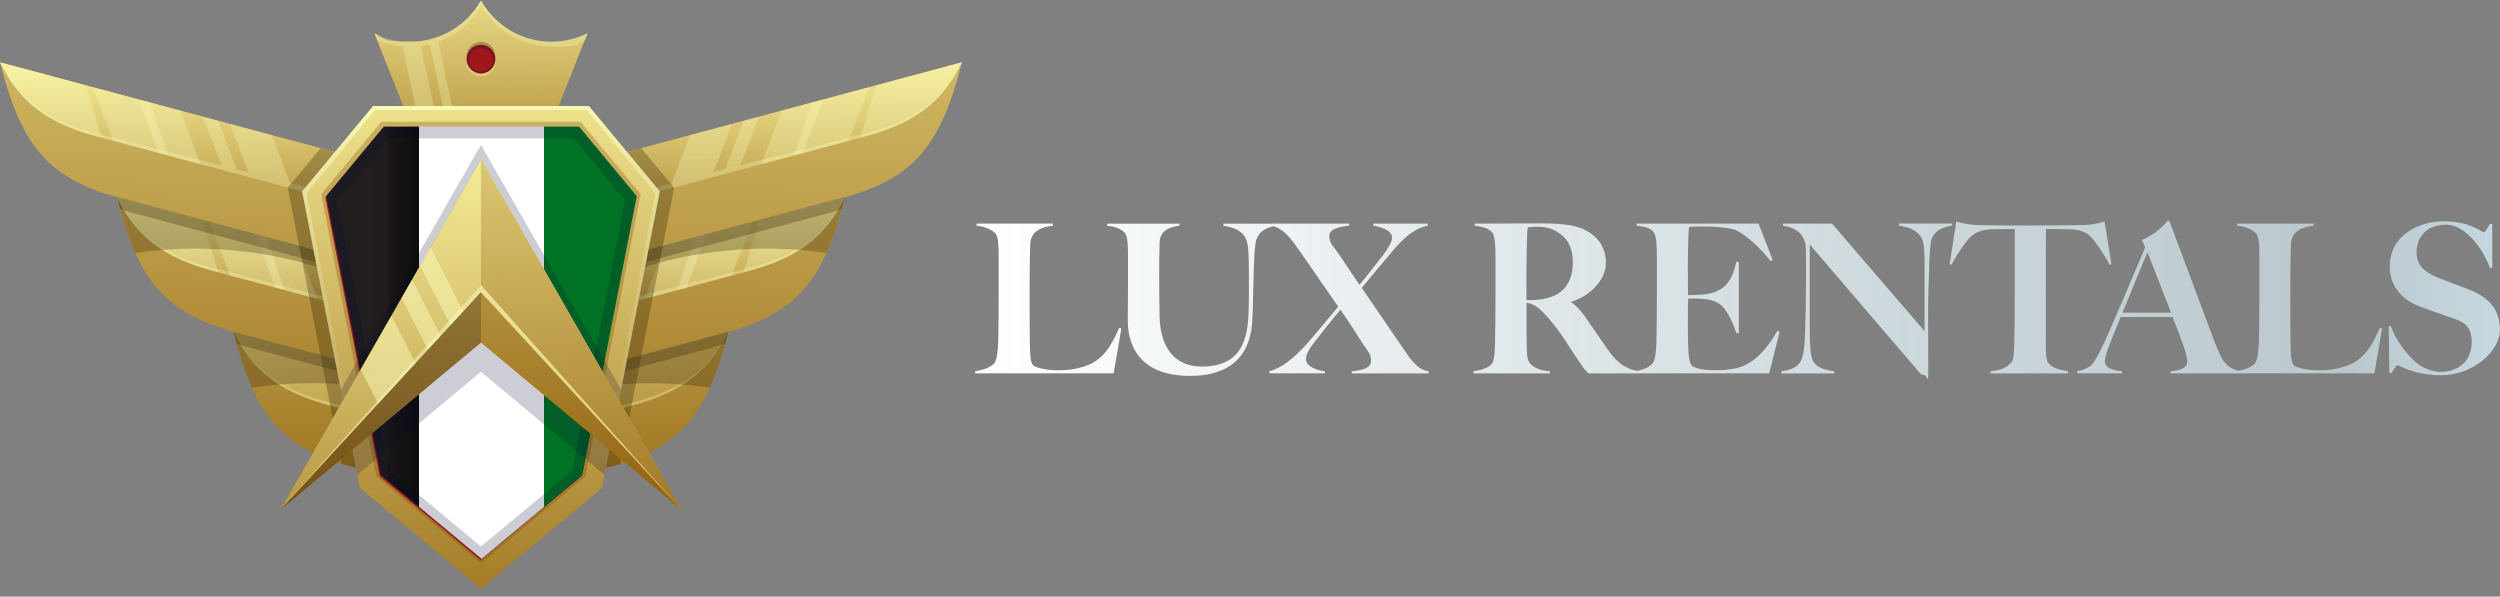 <svg xmlns="http://www.w3.org/2000/svg" xmlns:xlink="http://www.w3.org/1999/xlink" id="Logotext" viewBox="0 0 9096.6 2170.7"><rect x="0" y="0" width="9096.6" height="2170.7" fill="#808080" stroke="none"/><defs><style>      .cls-1 {        fill: url(#linear-gradient-8);      }      .cls-1, .cls-2, .cls-3, .cls-4, .cls-5, .cls-6, .cls-7, .cls-8, .cls-9, .cls-10, .cls-11, .cls-12, .cls-13, .cls-14, .cls-15, .cls-16, .cls-17, .cls-18, .cls-19, .cls-20, .cls-21, .cls-22, .cls-23, .cls-24, .cls-25, .cls-26, .cls-27, .cls-28, .cls-29, .cls-30, .cls-31, .cls-32, .cls-33 {        stroke-width: 0px;      }      .cls-1, .cls-2, .cls-3, .cls-6, .cls-7, .cls-8, .cls-9, .cls-10, .cls-11, .cls-12, .cls-14, .cls-15, .cls-16, .cls-18, .cls-19, .cls-20, .cls-21, .cls-22, .cls-23, .cls-24, .cls-26, .cls-27, .cls-29, .cls-30, .cls-31, .cls-32, .cls-33 {        fill-rule: evenodd;      }      .cls-2 {        fill: url(#linear-gradient-11);      }      .cls-3 {        fill: url(#linear-gradient-7);      }      .cls-4 {        fill: url(#linear-gradient);      }      .cls-5 {        fill: #000;      }      .cls-6 {        fill: url(#linear-gradient-16);      }      .cls-7 {        fill: #ba1b22;      }      .cls-8 {        fill: url(#linear-gradient-9);      }      .cls-9 {        fill: #9f161c;      }      .cls-10 {        fill: url(#linear-gradient-18);      }      .cls-11 {        fill: #784605;      }      .cls-11, .cls-15, .cls-18, .cls-26 {        opacity: .3;      }      .cls-12 {        fill: url(#linear-gradient-3);      }      .cls-13 {        clip-path: url(#clippath);      }      .cls-13, .cls-17 {        fill: none;      }      .cls-14 {        fill: #01052d;        opacity: .2;      }      .cls-15 {        fill: #382707;      }      .cls-16 {        opacity: .5;      }      .cls-16, .cls-18 {        fill: #f9fcba;      }      .cls-34 {        clip-path: url(#clippath-1);      }      .cls-19 {        fill: url(#linear-gradient-17);      }      .cls-20 {        fill: url(#linear-gradient-13);      }      .cls-21 {        fill: url(#linear-gradient-20);      }      .cls-22 {        fill: url(#linear-gradient-2);      }      .cls-23 {        fill: url(#linear-gradient-15);      }      .cls-24 {        fill: url(#linear-gradient-5);      }      .cls-25 {        fill: #007424;      }      .cls-26 {        fill: #2d1f01;      }      .cls-27 {        fill: url(#linear-gradient-19);      }      .cls-28 {        fill: #fff;      }      .cls-29 {        fill: url(#linear-gradient-12);      }      .cls-30 {        fill: url(#linear-gradient-14);      }      .cls-31 {        fill: url(#linear-gradient-6);      }      .cls-32 {        fill: url(#linear-gradient-4);      }      .cls-33 {        fill: url(#linear-gradient-10);      }    </style><linearGradient id="linear-gradient" x1="3548.2" y1="1085.3" x2="9096.6" y2="1085.3" gradientUnits="userSpaceOnUse"><stop offset="0" stop-color="#fff"></stop><stop offset=".9" stop-color="rgba(218, 240, 248, .8)" stop-opacity=".8"></stop><stop offset="1" stop-color="#d7eff8" stop-opacity=".8"></stop></linearGradient><linearGradient id="linear-gradient-2" x1="2664.3" y1="2176.6" x2="2706.7" y2="-1258.8" gradientUnits="userSpaceOnUse"><stop offset="0" stop-color="#93630f"></stop><stop offset="1" stop-color="#fef7a2"></stop></linearGradient><linearGradient id="linear-gradient-3" x1="2699.3" y1="1353.4" x2="2699.3" y2="659.7" xlink:href="#linear-gradient-2"></linearGradient><linearGradient id="linear-gradient-4" x1="2868.8" y1="2179.2" x2="2911.2" y2="-1256.3" xlink:href="#linear-gradient-2"></linearGradient><linearGradient id="linear-gradient-5" x1="2895.4" y1="1085.3" x2="2889.3" y2="164.3" xlink:href="#linear-gradient-2"></linearGradient><linearGradient id="linear-gradient-6" x1="2422.6" y1="2028.9" x2="2443.8" y2="-361.4" xlink:href="#linear-gradient-2"></linearGradient><linearGradient id="linear-gradient-7" x1="2504.2" y1="1910.5" x2="2381.6" y2="679" xlink:href="#linear-gradient-2"></linearGradient><linearGradient id="linear-gradient-8" x1="807.2" y1="2153.7" x2="849.7" y2="-1281.8" xlink:href="#linear-gradient-2"></linearGradient><linearGradient id="linear-gradient-9" x1="800.8" y1="1353.4" x2="800.8" y2="659.7" xlink:href="#linear-gradient-2"></linearGradient><linearGradient id="linear-gradient-10" x1="587.3" y1="2151" x2="629.8" y2="-1284.5" xlink:href="#linear-gradient-2"></linearGradient><linearGradient id="linear-gradient-11" x1="613.9" y1="1100.4" x2="607.8" y2="179.4" xlink:href="#linear-gradient-2"></linearGradient><linearGradient id="linear-gradient-12" x1="1067.4" y1="2016.9" x2="1088.6" y2="-373.5" xlink:href="#linear-gradient-2"></linearGradient><linearGradient id="linear-gradient-13" x1="1121.5" y1="2048.2" x2="998.8" y2="816.7" xlink:href="#linear-gradient-2"></linearGradient><linearGradient id="linear-gradient-14" x1="1756.3" y1="893.8" x2="1747.2" y2="-224.1" xlink:href="#linear-gradient-2"></linearGradient><linearGradient id="linear-gradient-15" x1="1795.2" y1="2374.2" x2="1740.6" y2="347.5" gradientUnits="userSpaceOnUse"><stop offset="0" stop-color="#93630f"></stop><stop offset="1" stop-color="#f9fcba"></stop></linearGradient><linearGradient id="linear-gradient-16" x1="1758.9" y1="2583.1" x2="1746.7" y2="8" xlink:href="#linear-gradient-2"></linearGradient><clipPath id="clippath"><path class="cls-17" d="M2331.8,1526.9v-846.8h0v-362.4c.1-103.1,15.4-194.4,38.8-250.5,11.6-27.8-8.3-58.4-38.4-58.4h-922"></path></clipPath><clipPath id="clippath-1"><path class="cls-13" d="M1100.1,8.8c-29.8,0-50.2,30.3-38.6,57.8,22.1,52.7,37,136.9,38.8,232.9v1227.4c0,12.1,5.2,23.6,35.7-39.7l573.9,499.7c-5.6,85,17.8,85,33.6,71.3"></path></clipPath><linearGradient id="linear-gradient-17" x1="1187.3" y1="1247.1" x2="2317.2" y2="1247.1" gradientUnits="userSpaceOnUse"><stop offset="0" stop-color="#231f20"></stop><stop offset=".2" stop-color="#211d1e"></stop><stop offset=".2" stop-color="#1a1718"></stop><stop offset=".3" stop-color="#0e0c0d"></stop><stop offset=".3" stop-color="#000"></stop><stop offset=".3" stop-color="#020202"></stop><stop offset=".3" stop-color="#0a0a0a"></stop><stop offset=".3" stop-color="#181818"></stop><stop offset=".3" stop-color="#2c2c2c"></stop><stop offset=".3" stop-color="#464646"></stop><stop offset=".3" stop-color="#666"></stop><stop offset=".3" stop-color="#8c8c8c"></stop><stop offset=".3" stop-color="#b9b9b9"></stop><stop offset=".3" stop-color="#e9e9e9"></stop><stop offset=".3" stop-color="#fff"></stop><stop offset=".7" stop-color="#fff"></stop><stop offset=".7" stop-color="#dfede3"></stop><stop offset=".7" stop-color="#90c2a0"></stop><stop offset=".7" stop-color="#52a16a"></stop><stop offset=".7" stop-color="#258844"></stop><stop offset=".7" stop-color="#0a792c"></stop><stop offset=".7" stop-color="#007424"></stop><stop offset="1" stop-color="#007424"></stop></linearGradient><linearGradient id="linear-gradient-18" x1="1749.9" y1="1838.9" x2="1737.8" y2="-675.6" xlink:href="#linear-gradient-2"></linearGradient><linearGradient id="linear-gradient-19" x1="1734.5" y1="2693.4" x2="1777" y2="397" xlink:href="#linear-gradient-2"></linearGradient><linearGradient id="linear-gradient-20" x1="2148.2" y1="2233.9" x2="2045.2" y2="-226.1" xlink:href="#linear-gradient-2"></linearGradient></defs><path class="cls-4" d="M4052.2,1358.5h-504v-7.6c25-3.8,56-12.9,69.6-28.8,9.8-12.1,13.6-49.2,14.4-81.7.8-28,1.5-99.9,1.5-156.6v-146.8c0-34.8,0-73.4-11.3-87-14.4-16.6-42.4-25.7-68.9-28.8v-7.6h277.7v7.6c-27.2,3.8-81,12.1-82.5,66.6-2.3,70.4-2.3,111.2-2.3,186.2s0,105.2.8,174.1c.8,32.5.8,65.1,9.8,78.7,7.6,10.6,48.4,20.4,88.5,20.4s56.8-1.5,91.6-11.4c80.2-21.9,108.2-84,135.5-143l7.6,2.3-28,163.5ZM4572.8,868.2c-6.8,15.1-9.8,68.1-10.6,114.3-.8,43.1-3,92.3-4.5,159.7-1.5,56.8-3.8,225.5-227.8,225.5s-226.3-165.7-226.3-203.6.8-76.4.8-127.1v-100.6c0-34.8,0-74.9-11.4-88.5-14.4-16.6-37.8-23.5-64.3-26.5v-7.6h262.6v7.6c-28.8,3.8-70.4,13.6-71.9,60.5-1.5,52.2-1.5,75.7-1.5,130.2s.8,103.7,1.5,140.8c2.3,107.5,52.2,180.9,152.9,180.9,166.5,0,170.3-130.2,171.8-233.8.8-54.5,0-74.2,0-117.3s-.8-87-8.3-108.2c-9.8-28-35.6-46.2-84-53v-7.6h193.7v7.6c-37.1,5.3-60.5,18.2-72.6,46.9ZM5062.4,918.9c-31,36.3-76.4,91.6-107.5,128.6,42.4,62.1,93.1,136.2,139.2,203.6,40.1,59,61.3,93.1,104.4,99.9v7.6h-280v-7.6c28-3,70.4-8.3,70.4-37.1s-15.1-39.3-31.8-65.8c-15.9-25-39.4-62.8-79.5-121.1-32.5,37.8-73.4,90.1-96.9,120.3-15.1,20.4-28.8,40.9-28.8,59,0,28,41.6,41.6,68.9,44.6v7.6h-202.1v-7.6c42.4-10.6,87-45.4,133.2-96.1,27.2-30.3,84-99.1,117.3-139.2-33.3-48.4-77.2-110.5-134.7-194.5-41.6-59-60.5-86.3-106.7-99.9v-7.6h281.5v7.6c-27.2,3-72.6,9.1-72.6,37.1s15.9,38.6,34.1,65.1c14.4,21.2,41.6,62.8,75.7,112.8,31-35.6,64.3-81,87.8-110.5,12.1-15.9,31-44.6,31-60.5,0-28-41.6-39.4-68.1-43.9v-7.6h197.5v7.6c-51.5,10.6-87.8,44.7-132.4,97.6ZM5779.8,1358.5c-17.4-18.2-12.1-10.6-43.9-57.5-37.8-56-53-87-101.4-143-19.7-22.7-44.6-49.2-71.1-54.5-3-.8-5.3-.8-9.1-1.5,0,65.1,0,113.5.8,146.8.8,32.5,0,55.2,9.8,70.4,8.3,12.9,34.1,30.3,74.9,31.8v7.6h-278.5v-7.6c25-3.8,53.7-11.3,66.6-27.2,10.6-12.9,11.4-50.7,12.1-83.2.8-28,1.5-95.3,1.5-156.6v-147.6c0-36.3-.8-78.7-12.9-91.6-15.1-15.9-35.6-19.7-62.8-23.5v-7.6c15.9,0,183.1-.8,237.6-.8s120.3,1.5,163.5,23.5c44.6,22.7,76.4,60.5,76.4,121.1s-57.5,119.6-126.4,140.8v1.5c15.1,8.3,34.8,30.3,49.9,51.5,26.5,37.8,59,86.3,83.2,120.3,37.1,53,68.9,72.6,116.5,79.5v7.6h-186.9ZM5661.7,840.9c-20.4-11.4-43.1-15.9-67.4-15.9s-29.5,1.5-34.8,2.3c-2.3,12.1-3,12.1-3.8,57.5-2.3,70.4-1.5,191.5-1.5,207.4,34.8,0,59.8-.8,93.8-13.6,54.5-20.4,74.9-69.6,74.9-124.1s-20.4-90.8-61.3-113.5ZM6437.4,1358.5h-488.9v-7.6c25-3.8,51.5-12.9,65.1-28.8,9.8-12.1,12.9-49.2,13.6-81.7.8-28,1.5-95.3,1.5-156.6v-147.6c0-36.3-.8-80.2-12.9-93.1-15.1-15.9-33.3-18.2-60.5-21.9v-7.6h443.5l51.5,132.4-7.6,3.8c-40.9-50.7-87.8-93.1-122.6-110.5-12.9-6.8-55.2-15.1-121.1-15.1s-43.9,1.5-53.7,3.8c-1.5,15.9-3.8,71.1-3.8,137.7s.8,102.9.8,108.2c9.1,0,53.7,0,80.2-6.1,61.3-14.4,83.2-58.3,95.4-115h9.1v259.6h-9.1c-8.3-31.8-34.1-82.5-52.2-99.1-15.9-14.4-38.6-24.2-68.9-25.7-30.3-1.5-21.9-1.5-53.7-1.5-1.5,13.6-1.5,43.9-1.5,73.4s0,70.4.8,90.1c.8,32.5,2.3,64.3,11.3,77.9,9.1,13.6,47.7,19.7,84.8,19.7s42.4-1.5,63.6-4.5c62.8-8.3,115-52.2,165-138.5l8.3,2.3-37.8,152.1ZM7029.2,868.2c-6.8,15.1-8.3,61.3-9.8,107.5-1.5,43.1-3.8,104.4-3.8,171.8s.8,141.5.8,200.5-3.8,16.6-14.4,16.6-13.6-4.5-18.2-9.8c-168.8-197.5-265.6-308.8-398.8-465.4v307.2c0,49.9,1.5,96.1,11.4,115.8,11.4,22.7,37.1,33.3,77.9,38.6v7.6h-192.2v-7.6c24.2-3,54.5-11.3,68.1-33.3,13.6-21.2,16.7-63.6,18.2-121.1,1.5-43.1,3-104.4,3-171.8s.8-71.1-.8-129.4c-8.3-58.3-53.7-69.6-83.2-74.2v-7.6h178.6l336.8,391.2v-229.3c0-39.4,0-80.2-7.6-101.4-9.8-28-37.1-46.2-85.5-53v-7.6h193.7v7.6c-37.1,5.3-62.1,18.2-74.2,46.9ZM7676.2,963.5c-18.2-36.3-54.5-88.5-70.4-103.7-21.2-19.7-43.9-25-81.7-25.7-38.6-.8-34.8-.8-79.5-.8-.8,51.5-.8,150.6-.8,247.5v168c0,27.2.8,59.8,8.3,70.4,15.1,21.9,50.7,28,72.6,31.8v7.6h-282.3v-7.6c26.5-3,53.7-6.8,76.4-32.5,9.8-10.6,9.8-48.4,10.6-81,.8-28,1.5-93.8,1.5-153.6v-250.5c-43.1,0-40.9,0-79.5.8-37.8.8-60.5,8.3-81.7,28-15.9,15.1-52.2,66.6-68.9,101.4l-6.8-2.3,24.2-155.1c23.5,6.1,46.9,12.1,82.5,12.9,76.4,1.5,112.8,1.5,187.7,1.5s111.2-.8,187.7-1.5c33.3-.8,58.3-6.1,81.7-12.9l25,155.1-6.8,2.3ZM7897.9,1358.5v-7.6c21.2-2.3,60.5-6.1,60.5-34.8s-22.7-83.2-53-162.7h-189.2c-15.1,37.8-28,68.1-41.6,103.7-10.6,27.2-15.9,47.7-15.9,57.5,0,26.5,36.3,33.3,62.8,36.3v7.6h-162.7v-8.3c26.5-3,48.4-18.2,51.5-21.9,6.8-6.8,23.5-31.8,46.9-83.2,43.1-95.4,100.6-231.6,148.3-345.1l-12.1-27.2c37.1-12.9,75.7-46.2,93.8-69.6h6.1c62.8,168,111.2,297.4,158.9,425.3,11.4,31,19.7,48.4,31.8,74.2,4.5,9.1,26.5,45.4,72.6,46.9v9.1h-258.8ZM7813.9,918.1c-16.6,38.6-50.7,120.3-90.8,219.5h176.3c-30.3-78.7-65.1-168.8-85.5-219.5ZM8639.5,1358.5h-504v-7.6c25-3.8,56-12.9,69.6-28.8,9.8-12.1,13.6-49.2,14.4-81.7.8-28,1.5-99.9,1.5-156.6v-146.8c0-34.8,0-73.4-11.3-87-14.4-16.6-42.4-25.7-68.9-28.8v-7.6h277.7v7.6c-27.2,3.8-81,12.1-82.5,66.6-2.3,70.4-2.3,111.2-2.3,186.2s0,105.2.8,174.1c.8,32.5.8,65.1,9.8,78.7,7.6,10.6,48.4,20.4,88.5,20.4s56.8-1.5,91.6-11.4c80.2-21.9,108.2-84,135.5-143l7.6,2.3-28,163.5ZM8883.9,1365.3c-101.4,0-154.4-36.3-159.7-36.3s-15.1,17.4-23.5,28.8h-6.8l-2.3-171h7.6c18.9,53.7,68.9,118.1,104.4,141.5,15.9,10.6,46.2,25,74.9,25,68.9,0,115-40.9,115-109s-38.6-75.7-87.8-93.1c-31.8-11.3-69.6-23.5-109-39.4-60.5-25-101.4-73.4-101.4-142.3,0-109.7,100.6-164.2,196.8-164.2s138.5,40.1,145.3,40.1,15.1-18.9,22.7-31h8.3v160.4h-8.3c-25-68.9-89.3-157.4-159.7-157.4s-107.5,45.4-107.5,100.6,40.9,77.9,87.8,96.1c28,11.4,64.3,24.2,99.1,37.8,74.9,28.8,116.5,71.9,116.5,149.1s-97.6,164.2-212.7,164.2Z"></path><g><path class="cls-22" d="M2359.3,908.6l-77.5,396.9,368.9-98.9c259.7-69.6,351.8-203.6,424.8-489.9l-227.2,60.9-489,131Z"></path><path class="cls-12" d="M2359.3,908.6l-36.1,184.7,403.3-108.1c180.7-48.4,280.3-128.1,348.7-268.5l-226.9,60.8-489,131Z"></path><path class="cls-18" d="M2726.6,974.4l-400.2,102.9-3.1,16,403.3-108.1c180.7-48.4,280.3-128.1,348.7-268.5-68.4,134.7-168,211.1-348.7,257.6Z"></path><polygon class="cls-18" points="2465.1 1055.3 2663.3 1002.2 2737.4 807.3 2530.2 862.8 2465.1 1055.3"></polygon><path class="cls-18" d="M2764.3,800.1l-59.3,190.9,21.6-5.8c180.7-48.4,280.3-128.1,348.7-268.5l-226.9,60.8-84,22.5Z"></path><polygon class="cls-18" points="2345.4 1087.4 2497.5 1046.6 2571.7 851.7 2419.5 892.4 2345.4 1087.4"></polygon><path class="cls-32" d="M2281.9,553.2l118.9,143.2-41.4,212.2,715.9-191.8c259.7-69.6,351.8-203.6,424.7-490l-227.2,60.9-991,265.5Z"></path><path class="cls-24" d="M2281.9,553.2l118.9,143.2,750.3-201c180.7-48.4,280.3-128.1,348.7-268.5l-226.9,60.8-991,265.5Z"></path><path class="cls-18" d="M3151,484.5l-457.1,117.5,67.4-177.3-55.5,14.9-67.2,176.6-42.5,10.9,67-176.1-152.1,40.8-66.3,174.3-44,11.3-12.5,3.1-.6.2,13.1,15.7,36.2-9.7,46.5-12.5,148.3-39.7,55.5-14.9,463.8-124.3c180.7-48.4,280.3-128.1,348.7-268.5-68.4,134.7-168,211.2-348.7,257.6Z"></path><polygon class="cls-18" points="2889.5 565.4 3087.8 512.3 3162 317.4 2954.6 372.9 2889.5 565.4"></polygon><path class="cls-18" d="M3188.8,310.2l-59.3,190.9,21.5-5.7c180.7-48.4,280.3-128.1,348.7-268.5l-226.9,60.8-84.1,22.5Z"></path><polygon class="cls-18" points="2769.9 597.5 2922 556.7 2996.1 361.8 2844.1 402.6 2769.9 597.5"></polygon><path class="cls-31" d="M2281.8,1305.5l-77.5,396.9,22-5.9c259.7-69.6,351.8-203.6,424.8-489.9l-227.2,60.8-142,38.1Z"></path><path class="cls-3" d="M2281.8,1305.5l-36.1,184.7,56.3-15.1c180.7-48.4,280.3-128.1,348.7-268.5l-226.9,60.8-142,38.1Z"></path><path class="cls-18" d="M2302.1,1464.2l-54,13.9-2.4,12.1,56.3-15.1c180.7-48.4,280.3-128.1,348.7-268.5-68.4,134.7-168,211.1-348.7,257.6Z"></path><path class="cls-26" d="M2281.9,553.2l118.9,143.2-196.4,1006,22-5.9c10.4-2.8,20.6-5.7,30.5-8.7l196.2-1004.7-119.3-143.7-51.8,13.8Z"></path><path class="cls-15" d="M2359.3,908.6l-12.4,63.3c9.9-3.5,298.8-106.1,660.2-51.2,26.1-57.6,47.7-125,67.8-203.9l-227.2,60.9-488.5,130.9Z"></path><path class="cls-15" d="M2281.8,1305.5l-18.1,92.4c94.3-6.4,203-5,319.2,12.7,26.1-57.6,47.7-125,67.8-203.9l-227.2,60.9-141.8,38Z"></path><path class="cls-15" d="M2359.3,908.6l-8.7,44.7,657.7-176.2c19.4-5.2,37.8-10.7,55.3-16.7,3.9-14.1,7.8-28.7,11.6-43.6l-227.2,60.9-488.7,131Z"></path><path class="cls-15" d="M2281.8,1305.5l-8.7,44.7,310.7-83.2c19.4-5.2,37.8-10.7,55.3-16.7,4-14.1,7.8-28.7,11.6-43.6l-227.2,60.9-141.8,38Z"></path><path class="cls-1" d="M651.7,777.5l-227.2-60.9c72.9,286.4,165.1,420.4,424.8,489.9l369,98.9-77.5-396.9-489-131Z"></path><path class="cls-8" d="M651.7,777.5l-226.9-60.8c68.4,140.4,168,220.1,348.7,268.5l403.3,108.1-36.1-184.7-489-131Z"></path><path class="cls-18" d="M773.5,974.4c-180.7-46.5-280.3-122.9-348.7-257.6,68.4,140.4,168,220.1,348.7,268.5l403.3,108.1-3.1-16-400.2-102.9Z"></path><path class="cls-18" d="M651.7,777.5l-226.9-60.8c68.4,140.4,168,220.1,348.7,268.5l21.6,5.8-59.3-190.9-84-22.5Z"></path><polygon class="cls-18" points="762.6 807.3 836.7 1002.2 1035 1055.3 969.8 862.8 762.6 807.3"></polygon><polygon class="cls-18" points="928.4 851.7 1002.5 1046.6 1154.6 1087.4 1080.5 892.4 928.4 851.7"></polygon><path class="cls-33" d="M227.2,287.6L0,226.8c72.9,286.4,165.1,420.4,424.8,490l715.9,191.8-41.4-212.2,118.9-143.2L227.2,287.6Z"></path><path class="cls-2" d="M.3,226.9c68.4,140.4,168,220.1,348.7,268.5l750.3,201,118.9-143.2L227.2,287.6.3,226.9Z"></path><path class="cls-18" d="M1099.3,677.4l-44-11.3-66.3-174.3-152.1-40.8,67,176.1-42.5-10.9-67.2-176.6-55.5-14.9,67.4,177.3-457.1-117.5C168.3,438,68.7,361.6.3,226.9c68.4,140.4,168,220.1,348.7,268.5l463.8,124.3,55.5,14.9,148.3,39.7,46.5,12.5,36.2,9.7,13.1-15.7-.6-.2-12.5-3.1Z"></path><path class="cls-18" d="M227.2,287.6L.3,226.9c68.4,140.4,168,220.1,348.7,268.5l21.5,5.7-59.3-190.9-84-22.5Z"></path><polygon class="cls-18" points="338.1 317.4 412.2 512.3 610.5 565.4 545.4 372.9 338.1 317.4"></polygon><polygon class="cls-18" points="503.9 361.8 578 556.7 730.1 597.5 656 402.6 503.9 361.8"></polygon><path class="cls-29" d="M1076.2,1267.4l-227.2-60.8c72.9,286.4,165.1,420.4,424.8,489.9l22,5.9-77.5-396.9-142-38.1Z"></path><path class="cls-20" d="M1076.2,1267.4l-226.9-60.8c68.4,140.4,168,220.1,348.7,268.5l56.3,15.1-36.1-184.7-142-38.1Z"></path><path class="cls-18" d="M1198,1464.2c-180.7-46.5-280.3-122.9-348.7-257.6,68.4,140.4,168,220.1,348.7,268.5l56.3,15.1-2.4-12.1-54-13.9Z"></path><path class="cls-26" d="M1218.2,553.2l-51.7-13.8-119.4,143.7,196.2,1004.7c9.9,3,20,5.9,30.5,8.7l22,5.9-196.4-1006,118.9-143.2Z"></path><path class="cls-15" d="M652.2,777.7l-227.2-60.9c20.1,78.9,41.7,146.3,67.8,203.9,361.4-54.9,650.3,47.6,660.2,51.2l-12.4-63.3-488.5-130.9Z"></path><path class="cls-15" d="M1076.4,1267.5l-227.2-60.9c20.1,78.9,41.7,146.3,67.8,203.9,116.2-17.6,224.8-19,319.2-12.7l-18-92.4-141.8-38Z"></path><path class="cls-15" d="M652,777.6l-227.2-60.9c3.8,15,7.7,29.5,11.6,43.6,17.6,5.9,36,11.5,55.4,16.7l657.7,176.2-8.7-44.7-488.7-131Z"></path><path class="cls-15" d="M1076.4,1267.5l-227.2-60.9c3.8,14.9,7.7,29.5,11.6,43.6,17.6,6,36,11.5,55.4,16.7l310.7,83.2-8.7-44.7-141.8-38Z"></path><path class="cls-30" d="M1750,1.9c-50.5,89.3-146.4,149.6-256.4,149.6s-92-11.2-131.6-31l106.7,269.1h562.6l106.6-269.1c-39.6,19.8-84.3,31-131.6,31-110,0-205.8-60.3-256.4-149.6Z"></path><path class="cls-26" d="M1750,152c-28.8,0-52.2,23.4-52.2,52.2s23.4,52.2,52.2,52.2,52.2-23.3,52.2-52.2-23.4-52.2-52.2-52.2Z"></path><path class="cls-18" d="M1750,173.8c-28.8,0-52.2,23.4-52.2,52.2s23.4,52.2,52.2,52.2,52.2-23.4,52.2-52.2-23.4-52.2-52.2-52.2Z"></path><path class="cls-18" d="M1750,1.9c-35,61.9-91.8,109.8-159.9,133.5l-.5.2-1,.3c-1,.3-1.9.7-2.9,1l-.5.2-1.6.5c-.8.3-1.6.5-2.5.8-.9.3-1.8.6-2.8.9l-1.5.4c-1.2.3-2.3.7-3.5,1l-.9.3c-1.3.4-2.7.7-4,1.1l-.6.2c-1.5.4-2.9.7-4.4,1.1h-.2c-12,3-24.3,5.1-36.8,6.5h-.5c-1.2.2-2.4.3-3.6.4h-.5s-1.2.2-1.2.2c-1,0-1.9.2-2.9.2-.9,0-1.8.1-2.6.2l-2.1.2c-1.2,0-2.4.1-3.6.2h-1.1c-1.4.1-2.9.2-4.3.2h-.5c-1.6,0-3.1.1-4.7.1h-.2c-1.7,0-3.4,0-5,0h-2.1s0,0,0,0h-2.1s-.1,0-.1,0h-2s-.2,0-.2,0h-.3s-1.6,0-1.6,0h-.3s-.2,0-.2,0h-1.8c0,0-.2,0-.2,0h-.7s-1.1,0-1.1,0h-.4s0,0,0,0h-1.6c0,0-.5,0-.5,0h0s-.5,0-.5,0h-.5s-.5,0-.5,0h-.5s-.4,0-.4,0h-1.2c0,0-.5-.1-.5-.1h-.5s-.5,0-.5,0h-.5s0,0,0,0h-1c0,0-.5-.1-.5-.1h-.5c0,0-.1,0-.1,0h-1.3c0-.1-.2-.1-.2-.1h-.5s-.5,0-.5,0h-.9c0,0-.1,0-.1,0h-.5c0,0-.5-.1-.5-.1h-.5s-.5,0-.5,0h-.5s-.5-.1-.5-.1h-1c0-.1,0-.1,0-.1h-.5c0,0-.5-.1-.5-.1h-1c0,0-.5-.2-.5-.2-34.8-4-67.8-14-97.8-29.1l9.7,24.4c28.6,12.3,59.6,20.3,92.1,23.2l47.7,221.5h66.7l-48-222.9c10.9-1.4,21.6-3.4,32.1-6l49.3,228.9h33.3l-51.3-238.4c66.6-24.3,122-71.3,156.5-131.6,51.2,89.3,148.2,149.6,259.5,149.6s82.3-8.7,118.7-24.3l9.7-24.4c-39.6,19.8-84.3,31-131.6,31-110,0-205.8-60.3-256.4-149.6Z"></path><path class="cls-9" d="M1750,162.9c-28.8,0-52.2,23.4-52.2,52.2s23.4,52.2,52.2,52.2,52.2-23.4,52.2-52.2-23.4-52.2-52.2-52.2Z"></path><path class="cls-14" d="M1750,162.9c-28.8,0-52.2,23.4-52.2,52.2s23.4,52.2,52.2,52.2,52.2-23.4,52.2-52.2-23.4-52.2-52.2-52.2ZM1750,261.5c-23.9,0-43.2-19.4-43.2-43.2s19.3-43.2,43.2-43.2,43.2,19.3,43.2,43.2-19.4,43.2-43.2,43.2Z"></path><polygon class="cls-23" points="1750 385.6 1357.3 385.6 1099.3 696.4 1310.1 1776.3 1750 2141.8 2189.9 1776.3 2400.8 696.4 2142.7 385.6 1750 385.6"></polygon><polygon class="cls-6" points="1364.3 400.6 1115.3 703.9 1323.8 1783.6 1750 2141.8 2176.2 1783.6 2384.8 703.9 2135.7 400.6 1364.3 400.6"></polygon><polygon class="cls-11" points="1387.7 443 1168.7 706.7 1369.3 1733.8 1750 2050.1 2130.7 1733.8 2331.3 706.7 2112.3 443 1387.7 443"></polygon><polygon class="cls-7" points="1393.1 465.6 1183.3 718.3 1381.4 1733 1748.3 2037.8 2115.1 1733 2313.2 718.3 2103.4 465.6 1393.1 465.6"></polygon><g class="cls-34"><g><path class="cls-5" d="M1031.2,459.4c15.1,572.7,30.1,1145.4,45.2,1718,142.1-5.3,284.3-8.9,426.5-10.7-5-572.9-10.1-1145.9-15.1-1718.8-152.2,1.9-304.5,5.7-456.6,11.4Z"></path><path class="cls-28" d="M1487.8,448c5,572.9,10,1145.8,15.1,1718.8,142.2-1.8,284.4-1.8,426.6,0,5-572.9,10.1-1145.9,15.1-1718.8-152.2-1.9-304.5-1.9-456.7,0Z"></path><path class="cls-25" d="M1944.6,448c-5,572.9-10,1145.8-15.1,1718.8,142.2,1.8,284.4,5.3,426.5,10.7,15.1-572.7,30.2-1145.4,45.2-1718-152.2-5.7-304.4-9.5-456.6-11.4Z"></path></g></g><polygon class="cls-19" points="1397.1 461 1187.3 713.7 1385.4 1728.4 1752.3 2033.2 2119.1 1728.4 2317.2 713.7 2107.4 461 1397.1 461"></polygon><path class="cls-14" d="M1394.9,461.2l-209.8,253.4,198.1,1017.5,366.8,305.7,366.8-305.7,198.2-1017.5-209.8-253.4h-710.3ZM2082.2,1712.4l-332.2,276-332.2-276-192.1-983.8,187-225.1h674.6l187,225.1-192.1,983.8Z"></path><polygon class="cls-14" points="1240.1 1417.7 1300.6 1727.4 1750 1352.5 2199.4 1727.4 2259.9 1417.7 1750 527.3 1240.1 1417.7"></polygon><polygon class="cls-10" points="1019.5 1855.8 1750 1246.5 2480.5 1855.8 1750 580.2 1019.5 1855.8"></polygon><polygon class="cls-27" points="1019.5 1855.8 1750 1063 2480.5 1855.8 1750 580.2 1019.5 1855.8"></polygon><polygon class="cls-16" points="1312.3 1344.5 1375.9 1469.1 1512 1321.3 1424.2 1149.2 1312.3 1344.5"></polygon><polygon class="cls-16" points="1461 1084.9 1556.8 1272.7 1603.4 1222.1 1499.2 1018.1 1461 1084.9"></polygon><polygon class="cls-16" points="1528.7 966.7 1639.2 1183.3 1685.8 1132.7 1566.9 899.9 1528.7 966.7"></polygon><polygon class="cls-21" points="1750 1037.4 2480.5 1855.8 1750 580.2 1750 1037.4"></polygon><polygon class="cls-16" points="1019.5 1855.8 1750 1063 2480.5 1855.8 1750 1037.4 1019.5 1855.8"></polygon><polygon class="cls-14" points="1639.2 1183.3 1603.4 1222.1 1556.8 1272.7 1512 1321.3 1375.9 1469.1 1371.3 1474.1 1339.4 1508.7 1327.8 1521.2 1282.6 1570.3 1272.1 1581.6 1231.2 1626.1 1190.8 1669.9 1019.5 1855.8 1227.1 1682.7 1240.2 1671.8 1282.8 1636.2 1293.6 1627.2 1340.8 1587.8 1352.9 1577.8 1386.1 1550 1750 1246.5 1750 1063 1685.8 1132.7 1639.2 1183.3"></polygon></g></svg>